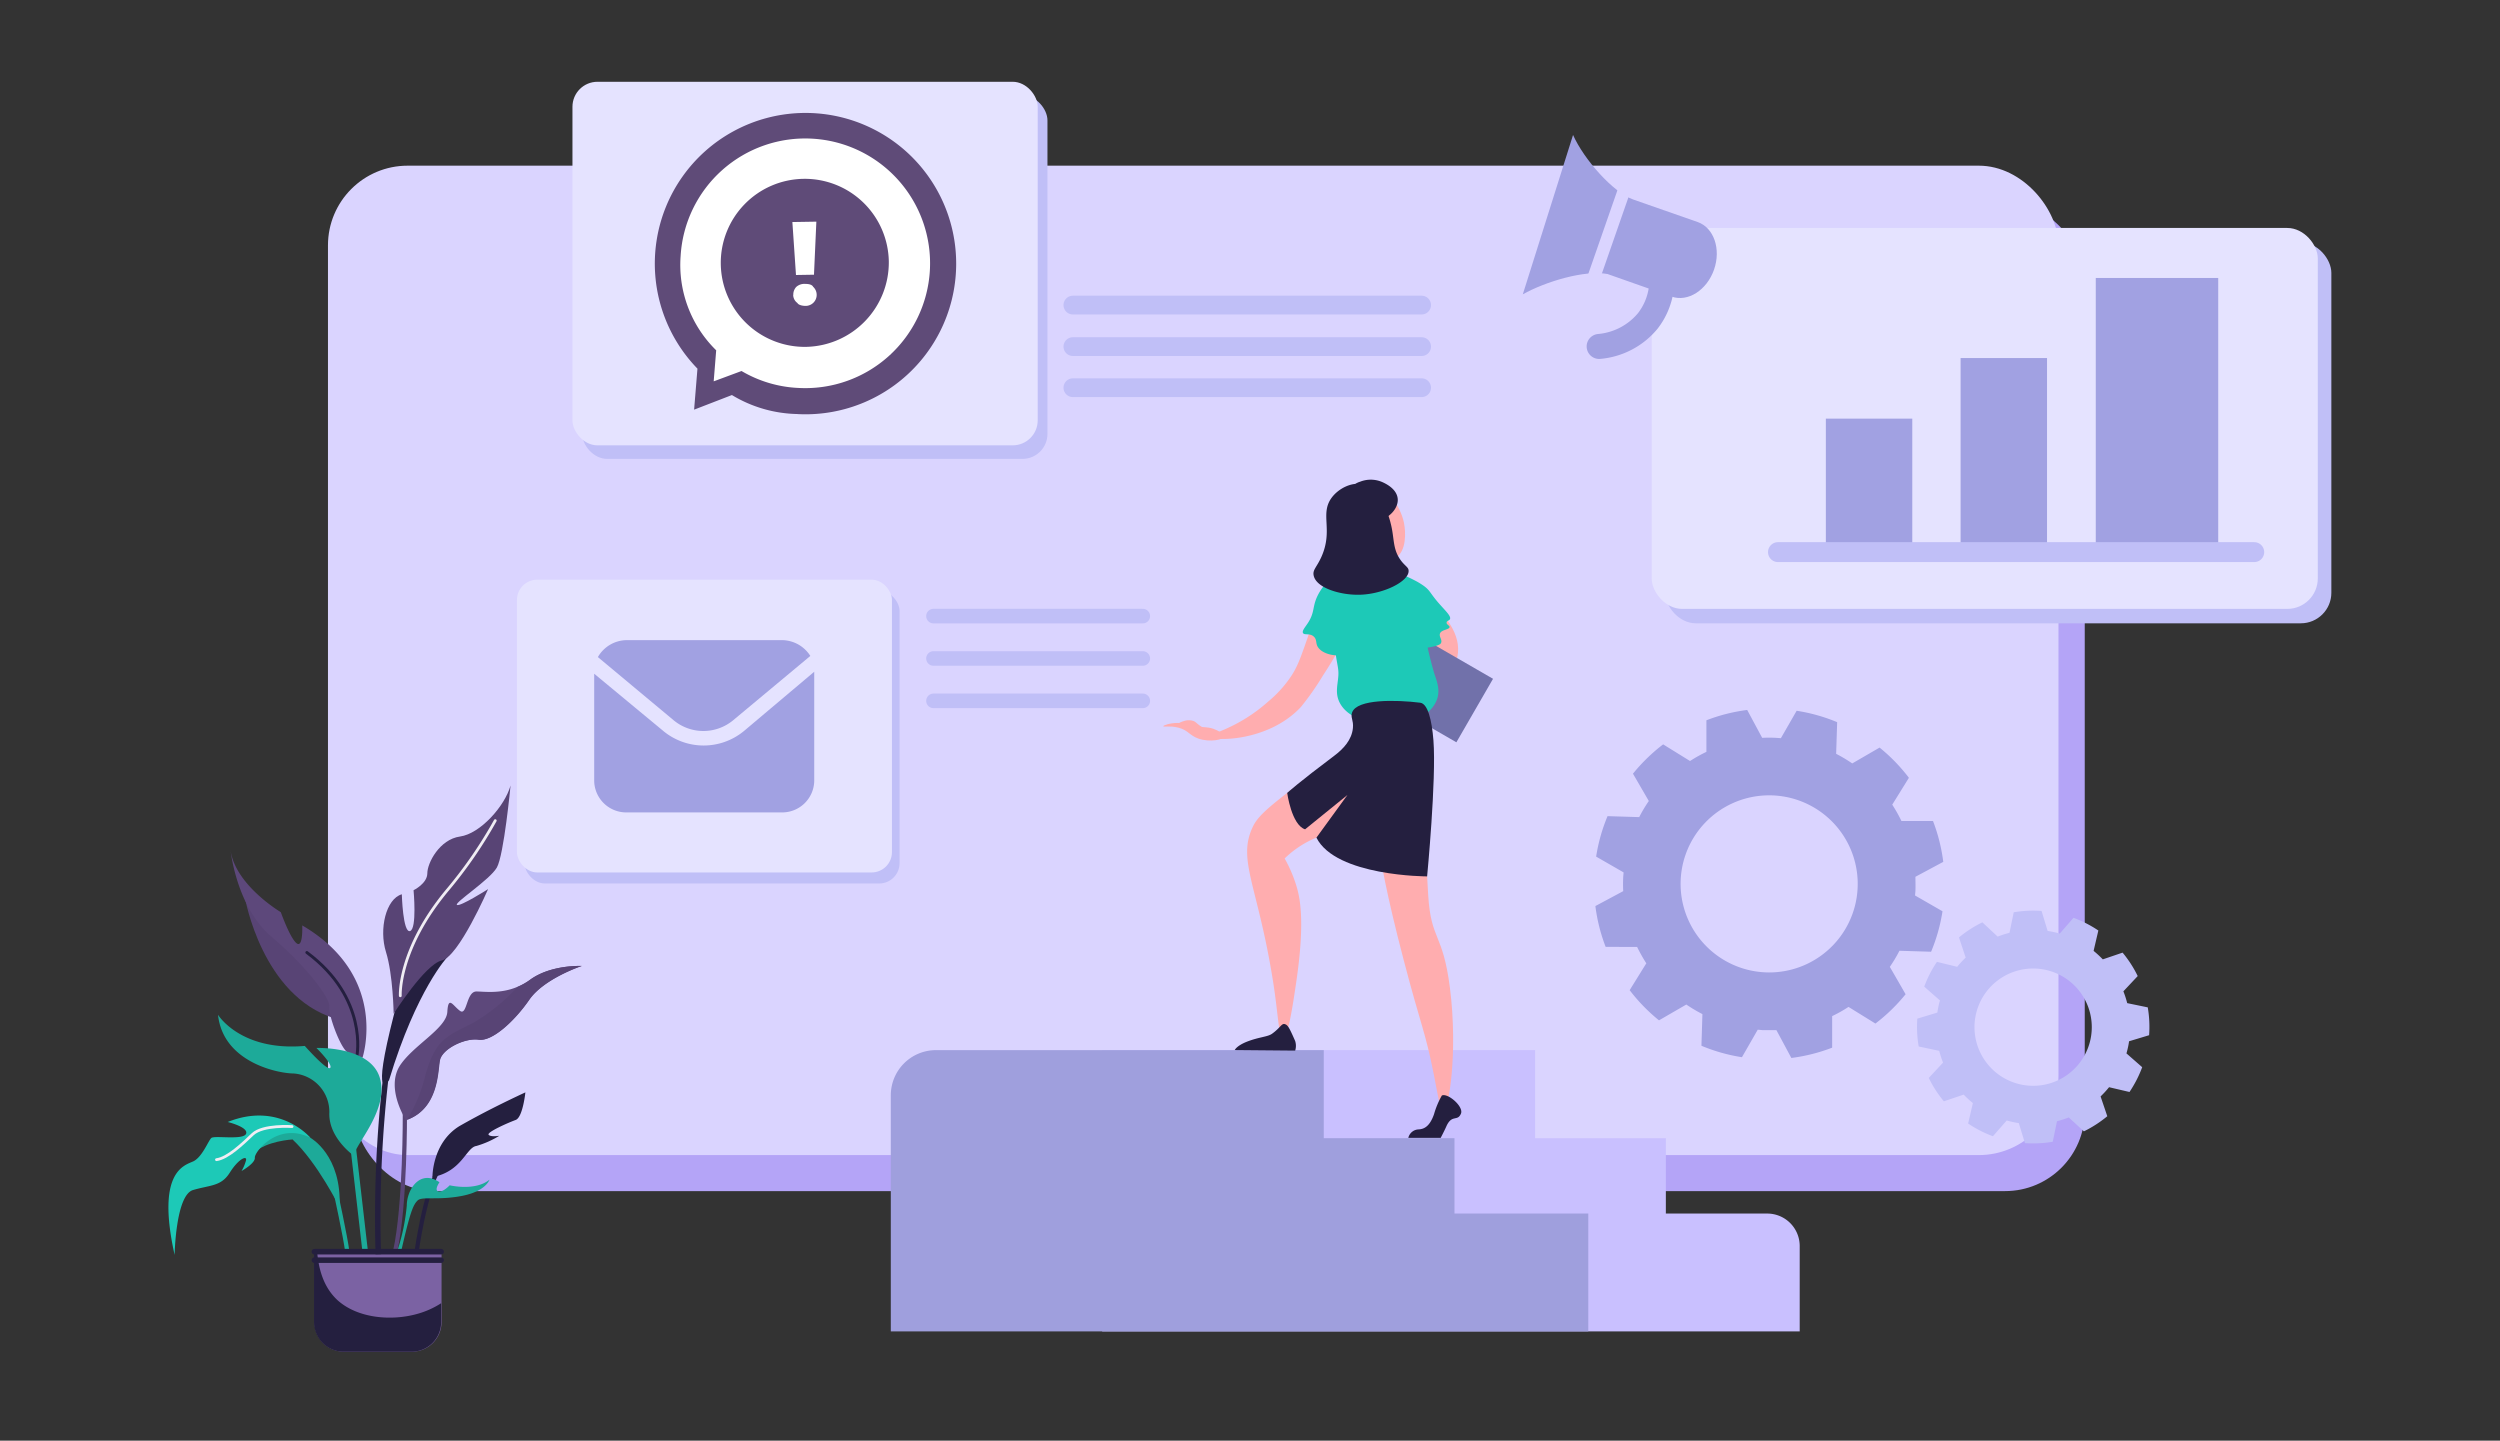 <svg id="Слой_1" data-name="Слой 1" xmlns="http://www.w3.org/2000/svg" viewBox="0 0 590 340"><rect x="0" y="0" width="590" height="340" fill="#333333" stroke="none"/><defs><style>.cls-24,.cls-25,.cls-3,.cls-4{fill:none}.cls-3,.cls-4{stroke:#c0bff7}.cls-24,.cls-25,.cls-3,.cls-4{stroke-linecap:round}.cls-3,.cls-4{stroke-miterlimit:10}.cls-3{stroke-width:4.43px}.cls-4{stroke-width:3.44px}.cls-5{fill:#c0bff7}.cls-6{fill:#e5e3ff}.cls-7{fill:#ffadaf}.cls-11{fill:#1dc9b7}.cls-12{fill:#241f3f}.cls-13,.cls-14{fill:#5f4b78;fill-rule:evenodd}.cls-14{fill:#fff}.cls-15{fill:#a1a1e2}.cls-24{stroke-width:1.32px;stroke:#241f3f}.cls-23{fill:#1daa99}.cls-24,.cls-25{stroke-linejoin:round}.cls-25{stroke:#f0edf4;stroke-width:.66px}.cls-26{fill:#584475}.cls-27{fill:#5d487b}</style></defs><rect x="83.6" y="47.6" width="408.4" height="233.5" rx="18.8" fill="#b4a4f7"/><rect x="77.4" y="39.1" width="408.4" height="233.5" rx="18.8" fill="#dad4ff"/><path class="cls-3" d="M253.2 72h82.3M253.2 81.8h82.3M253.2 91.5h82.3"/><path class="cls-4" d="M220.3 145.4h49.4M220.3 155.4h49.4M220.3 165.4h49.4"/><rect class="cls-5" x="393" y="57.2" width="157.2" height="89.9" rx="7.2"/><rect class="cls-6" x="389.8" y="53.8" width="157.2" height="89.9" rx="7.2"/><rect class="cls-5" x="137.4" y="22.5" width="109.8" height="85.8" rx="5.9"/><rect class="cls-6" x="135.1" y="19.3" width="109.8" height="85.8" rx="5.9"/><rect class="cls-5" x="123.8" y="139.4" width="88.5" height="69.1" rx="4.8"/><rect class="cls-6" x="122" y="136.8" width="88.5" height="69.1" rx="4.8"/><path class="cls-7" d="M331.18 137.94c1.74-.79 4.69 2.22 6.81 4.37 2.61 2.65 7.11 7.23 5.94 12.75-.84 4-4.58 8.18-7.52 7.67-6.15-1.08-9.24-22.96-5.23-24.79z"/><path d="M393.14 286.4v-17.79h-30.85v-20.78H260.11v66.38h164.62v-20.15a7.66 7.66 0 00-7.66-7.66z" fill="#c9c0ff"/><path d="M343.26 286.4v-17.79h-30.85v-20.78h-91.52a10.66 10.66 0 00-10.66 10.66v55.72h164.61V286.4z" fill="#9f9fdd"/><path transform="rotate(-60 337.448 161.582)" fill="#7171aa" d="M328.8 149.3h17.3v24.5h-17.3z"/><path class="cls-7" d="M325.86 186.64c-1.46 4-2.5 9.57 5.34 39.66 4.23 16.2 5.14 16.95 7.19 27.32 1.1 5.55 1.49 8.61 2.15 8.6 1.41 0 3.56-14.08 1.64-29.1-1.68-13.13-4.43-11-5.12-21.77-.79-12.48-1.26-31.2-1.26-31.2 0-1.59-.11-4.58-1.35-5-2.03-.61-6.61 6.03-8.59 11.49z"/><path class="cls-11" d="M315.17 138.73c-1.65 2.26-1.14 6.3-.12 14.37.54 4.27 1 4.72.75 6.94-.17 1.78-.64 3.52.22 5.49a6.88 6.88 0 001.48 2.09c3.52 3.5 13.65 5.29 19.23.65a7.18 7.18 0 002.44-3.32c.72-2.2-.06-4.18-.64-5.87a92.09 92.09 0 01-2.45-10.57c-1.78-8.34-1.36-9.93-3.26-11.58-2.31-2-5.49-1.88-7.8-1.82-2.14.06-7.37.22-9.85 3.62z"/><path class="cls-7" d="M331.43 173.42c2.59 2 2.14 7.89.34 11.63a14.14 14.14 0 01-4.2 4.9c-3.58 3-6.48 3.64-16.89 7.73a23.24 23.24 0 00-7.5 4.92 33 33 0 012.64 6.06c.94 2.92 2.23 8.36.14 22.78-.85 5.83-2 13.56-3.19 13.52-1 0-1.08-5.49-2.35-13.48-3.63-22.77-8.57-28.62-4.66-36.55 1.28-2.59 4.28-4.92 10.29-9.57 5.3-4.11 20.37-15.78 25.38-11.94z"/><path class="cls-12" d="M303.78 187.13s2.65-2.43 11.05-8.73c2.26-1.69 4.19-3.8 4.46-6.59.18-1.9-.63-2.48-.19-3.68 1.15-3.18 10.3-3 16.06-2.29 1.8.21 2.76 4.12 3.13 8.88.72 9.18-1.49 32.11-1.49 32.11s-21.55 0-26.12-9.15l7.32-10.07-10 8.11c-3.2-1.04-4.22-8.59-4.22-8.59z"/><path class="cls-7" d="M331.33 123.36c.46 2.24.61 6.62-1.89 8.25-3.31 2.15-10.6-.91-12-6.36-1.12-4.42 1.76-10 5.63-10.51s7.45 4.61 8.26 8.62z"/><path class="cls-12" d="M318.81 115.34a3.69 3.69 0 012.16-1.65 6.83 6.83 0 015.34.12c.62.29 3.32 1.51 3.55 3.88s-2.26 4.83-4.63 5.08c-3.91.4-7.45-5.03-6.42-7.43z"/><path class="cls-7" d="M288.9 173.79c.1-.56-1.36-1.27-1.87-1.51-1.81-.87-2.68-.47-5.62-1-2-.38-2.18-.67-3.48-.67-1.82 0-3.42.57-3.4.79s1.55-.18 3.5.31c2.39.59 2.6 1.81 4.77 2.59 2.76.96 5.95.27 6.1-.51z"/><path class="cls-7" d="M278 171c0-.4 1.08-.73 1.41-.83a3.44 3.44 0 012.27 0c.52.2.54.38 1.38 1 1.27.92 2 1 2 1.2-.06.43-7.01-.37-7.06-1.37zM312.45 139.28c-.43 1.23-1.28 3.71-2.36 6.86-3 8.73-3.64 10.79-5.37 13.43a28 28 0 01-5.43 6c-7.31 6.52-13.83 7.48-13.64 8.26.26 1.08 13.5 1.46 21.38-7a65.83 65.83 0 005.19-7.41c5-7.65 5.68-10.25 5.93-11.46.83-3.94.74-9.6-1.48-10.52-1.32-.52-3.05.75-4.22 1.84z"/><path class="cls-11" d="M314.22 136.46a12.45 12.45 0 00-3.38 4.36c-1.13 2.49-.56 3.63-2.08 6.06-.72 1.13-1.56 2-1.24 2.53s1.49 0 2.41.72.53 1.53 1 2.41c1 1.89 4.72 2.76 7.56 1.63a7.66 7.66 0 004.43-5.67c.74-4.28-2.66-9.36-8.7-12.04zM330.43 135.44a42.82 42.82 0 00-.93 6.05c-.29 3.6.09 4.3-.61 6.38-.43 1.26-1 2.31-.61 2.75s1.45-.34 2.51.14.63 1.41 1.52 2.11c.72.57 1.95.4 4.38 0 3-.45 3.3-.9 3.4-1.14.35-.81-.61-1.51-.21-2.32s2.16-.81 2.22-1.42c0-.39-.75-.59-.71-1.06s.6-.42.79-.79c.38-.72-1.09-2-2.82-4-1.88-2.21-1.83-2.72-3.22-3.78a16.87 16.87 0 00-2.43-1.47 27.28 27.28 0 00-3.28-1.45z"/><path class="cls-12" d="M321.5 114.29c-2.55-.56-5.64 1-7.25 3.2-2.82 3.87.47 7.6-2.43 14-1.11 2.44-2.09 3-1.79 4.36.66 3 6.5 4.64 10.92 4.51 5.61-.16 11.6-3.18 11.48-5.65 0-.77-.64-1-1.57-2.12-2.34-2.88-1.69-5.47-2.68-9.16-.18-.84-2.18-8.17-6.68-9.14zM291.4 247.82s.38-1 2.92-2c2.83-1.1 4.83-1.11 5.86-1.84 1.93-1.37 2.28-2.5 3-2.3s1.05.73 2.48 4a3.77 3.77 0 010 2.27zM340.28 258.54a19.89 19.89 0 00-1.85 4.41c-1 2.88-2.34 3.54-3.68 3.59a2.59 2.59 0 00-2.39 2H340s.85-1.61 1.32-2.68c1.32-3 2.65-1.07 3.47-3.06.68-1.64-3.12-4.92-4.51-4.26z"/><g id="Layer1011"><path id="path509" class="cls-13" d="M188.14 97.71a30.94 30.94 0 01-15.41-4.48l-8.92 3.45.79-9.68a35.56 35.56 0 1123.54 10.72z"/><path id="path511" class="cls-14" d="M188.52 91.56a29 29 0 01-13.52-4L168.43 90l.59-7.33a28.2 28.2 0 01-8.39-22.29 29.46 29.46 0 1127.89 31.18z"/><path id="path513" class="cls-13" d="M190.25 81.86a19.83 19.83 0 1119.51-20.15 19.94 19.94 0 01-19.51 20.15z"/><path id="path515" class="cls-14" d="M192.1 64.83l-4.25.07-.85-12.5 5.66-.09zm-4.88 4.8a2.66 2.66 0 01.68-1.9A2.85 2.85 0 01190 67c1 0 1.66.21 1.9.68a2.6 2.6 0 01-1.82 4.51c-.7 0-1.65-.21-1.89-.68a2.42 2.42 0 01-1-1.87z"/></g><path class="cls-15" d="M386.36 223.48a37.41 37.41 0 002.17 3.86l-3.93 6.34a41.63 41.63 0 006.92 7.12l6.45-3.73a35.23 35.23 0 003.8 2.26l-.23 7.47a41 41 0 009.56 2.7l3.72-6.48c.37 0 .75.07 1.13.09h3.28l3.53 6.57a41.34 41.34 0 009.63-2.43v-7.45a32.38 32.38 0 003.86-2.17l6.35 3.93a41.62 41.62 0 007.12-6.92l-3.72-6.46a33.74 33.74 0 002.27-3.8l7.47.23a41.07 41.07 0 002.69-9.55l-6.47-3.72c0-.38.07-.75.08-1.14.05-1.1 0-2.19 0-3.28l6.57-3.52a40.92 40.92 0 00-2.42-9.64h-7.45a34.71 34.71 0 00-2.17-3.86l3.93-6.34a41.32 41.32 0 00-6.92-7.13l-6.45 3.74a35.3 35.3 0 00-3.8-2.27l.24-7.47a41.29 41.29 0 00-9.56-2.69l-3.72 6.47-1.14-.08a32.59 32.59 0 00-3.28 0l-3.53-6.58a41 41 0 00-9.63 2.44v7.45a33.77 33.77 0 00-3.86 2.16l-6.35-3.93a42 42 0 00-7.12 6.92l3.74 6.45a33.74 33.74 0 00-2.27 3.8l-7.47-.23a41.07 41.07 0 00-2.69 9.55l6.47 3.72c0 .38-.07.76-.08 1.14a32.81 32.81 0 000 3.29l-6.57 3.52a41 41 0 002.42 9.63zm10.28-14a20.9 20.9 0 1121.75 20 20.92 20.92 0 01-21.75-19.99z"/><path class="cls-5" d="M457.66 248a23.73 23.73 0 00.9 2.78l-3.37 3.61a27.39 27.39 0 003.56 5.52l4.68-1.58a23.83 23.83 0 002.17 2l-1.12 4.82a27.1 27.1 0 005.85 3l3.26-3.72.72.2a20.54 20.54 0 002.13.42l1.44 4.73a27.12 27.12 0 006.57-.33l1-4.84a22 22 0 002.78-.9l3.57 3.29a27.72 27.72 0 005.52-3.57l-1.58-4.67a24 24 0 002-2.18l4.82 1.13a28 28 0 003-5.85l-3.72-3.26c.07-.24.14-.48.2-.73a20 20 0 00.42-2.13l4.73-1.43a27.12 27.12 0 00-.32-6.57l-4.85-1a22.67 22.67 0 00-.9-2.79l3.38-3.6a27.08 27.08 0 00-3.57-5.53l-4.67 1.59a23.8 23.8 0 00-2.17-2l1.12-4.81a27.66 27.66 0 00-5.86-3l-3.25 3.72-.73-.2q-1.06-.25-2.13-.42l-1.43-4.72a27.12 27.12 0 00-6.57.32l-1 4.84a24.51 24.51 0 00-2.79.9l-3.61-3.37a27.67 27.67 0 00-5.52 3.56l1.58 4.77a21.42 21.42 0 00-2 2.17l-4.78-1.17a26.66 26.66 0 00-3 5.85l3.71 3.26c-.07.24-.14.48-.2.72-.17.71-.31 1.42-.42 2.14l-4.72 1.43a27.12 27.12 0 00.32 6.57zm8.49-7.75a13.84 13.84 0 1111.51 15.83 13.85 13.85 0 01-11.51-15.86z"/><path class="cls-15" d="M430.9 98.8h20.4v31.5h-20.4zM462.7 84.5h20.4v45.7h-20.4zM494.6 65.6h28.9v64.7h-28.9z"/><path stroke-width="4.7" stroke-miterlimit="10" stroke-linecap="round" stroke="#c0bff7" fill="none" d="M419.6 130.3H532"/><path class="cls-15" d="M159 170a11 11 0 0014 0l18.24-15.2a8 8 0 00-6.77-3.73H148a7.94 7.94 0 00-6.9 4z"/><path class="cls-15" d="M175.45 172.62a14.94 14.94 0 01-18.78 0L140.23 159v25.27a7.57 7.57 0 007.73 7.46h36.47a7.57 7.57 0 007.73-7.46v-25.74z"/><path d="M81.21 319h16a7 7 0 007-7v-16.61h-30V312a7 7 0 007 7z" fill="#7b62a3"/><path d="M79.16 281.05s2.41 11.09 2.78 14.22" stroke-width="1" stroke="#1daa99" stroke-miterlimit="10" fill="none"/><path stroke-width="1.3" stroke="#1daa99" stroke-miterlimit="10" fill="none" d="M83.4 271.2l2.8 24.3"/><path d="M95.55 262.74s.12 21.69-2.29 32.53" stroke="#584475" stroke-width="1" stroke-miterlimit="10" fill="none"/><path d="M91.09 253.94A289.51 289.51 0 0089.28 296" stroke="#241f3f" stroke-width="1.3" stroke-miterlimit="10" fill="none"/><path d="M103 277s-2.53 4.22-4.7 18.43" stroke="#241f3f" stroke-width="1" stroke-miterlimit="10" fill="none"/><path class="cls-23" d="M93.86 294.91A47.51 47.51 0 0096 284.55c0-3.86 3.14-8.68 7.71-5.54 0 0-1.32 1.92-.24 2.17s2.65-1.45 2.65-1.45 6 1.45 9.4-1.33c0 0-.84 2.78-6.63 3.86s-9.27 0-10.36 1.08-1.8 3-3.85 11.93z"/><path class="cls-24" d="M104.1 295.4H74.2M104.1 297.4H74.2"/><path class="cls-23" d="M73.26 268.52s7.47 4.1 6.87 16.39c0 0-5.18-10.48-11.09-16 0 0-6.38.36-9.15 3.25s.36-6 .36-6 10.12-.41 13.01 2.36z"/><path class="cls-11" d="M73.26 268.52s-7.23-8.67-19.52-3.73c0 0 4.94 1.2 4.34 2.77s-7.47.36-8.2 1-2.16 4.58-4.33 5.55-8.68 2.53-4.34 22.05c0 0 .24-14.1 4.34-15.31s6.62-.84 8.67-4.09 4-4.1 3.86-3a10 10 0 01-1.08 2.6s3.26-1.81 3.14-3.14 5.41-8.55 13.12-4.7z"/><path class="cls-25" d="M68.92 265.87s-6.87-.48-9.28 1.81-5.9 5.66-8.55 6"/><path class="cls-26" d="M57.84 212s4 23 21.08 28.32c0-.11 5.08-7.22-21.08-28.32z"/><path class="cls-27" d="M85.55 249.61s6.39-19.16-14.22-31.21c0 0 .24 5.42-1.32 4.22s-3.74-7.35-3.74-7.35-11.2-6.63-11.93-15.18c0 0 1.21 13.73 9.76 21s13.9 14.66 13.62 16.47 2.53 9.64 4.34 10.84a6.29 6.29 0 003.49 1.21z"/><path d="M84.22 249.25s2.78-13.62-11.8-24.46" stroke-width=".7" stroke-linejoin="round" stroke="#241f3f" stroke-linecap="round" fill="none"/><path class="cls-23" d="M83.5 272.74s-5.9-4.1-5.78-10a9.08 9.08 0 00-8.44-9.4c-3.49 0-16.62-2.53-17.83-13.85 0 0 5.3 8.67 20.48 7.35 0 0 5.31 6 6 5.18s-3.25-4.7-3.25-4.7 12.65-.48 14.94 7-5.76 15.68-6.12 18.42z"/><path class="cls-12" d="M105.67 225.75s-7.35 7.71-13.85 29.16c0 0-4.46 6.38 1.2-15.67s12.65-13.49 12.65-13.49z"/><path class="cls-26" d="M92.9 239.24s-.12-9.15-1.81-14.57 0-12.54 3.74-13.62c0 0 .24 9.16 1.93 8.68s.84-9.64.84-9.64 3.25-1.57 3.25-4 2.89-8 7.71-8.67 10.61-7.23 11.93-12.05c0 0-1.56 16.5-3.25 19.4s-10.12 8.31-9.4 8.79 7.35-3.73 7.35-3.73-7 16.14-11 16.86c-3.94.99-11.29 12.55-11.29 12.55z"/><path class="cls-25" d="M94.47 235s-.61-11 11.32-25.18a104.25 104.25 0 0011.09-16.15"/><path class="cls-27" d="M95.79 264.31h.12c7.47-2.65 7.35-11.21 7.83-14s6-5.42 9.16-4.94 8.44-4.34 11.93-9.4 12.41-8 12.41-8-7.23-.36-12.17 3.25a14.4 14.4 0 01-3 1.69c-4 1.69-7.83 1.08-9.64 1.08-2.41 0-2.17 5.79-3.86 4.58s-2.77-3.73-3 .24-8.31 8-11.33 12.9c-3.15 5.37 1.55 12.6 1.55 12.6z"/><path class="cls-26" d="M96 264.31c7.47-2.65 7.35-11.21 7.83-14s6-5.42 9.16-4.94 8.44-4.34 11.93-9.4 12.41-8 12.41-8-7.23-.36-12.17 3.25a14.4 14.4 0 01-3 1.69 46 46 0 01-10.6 8.55c-6.27 3.14-8.8 3.86-11.21 12.41A34.76 34.76 0 0196 264.31z"/><path class="cls-12" d="M102.06 277.8s-.12-8.07 6.38-12.05c5.06-2.89 10.36-5.54 15.55-7.95 0 0-.61 5.9-2.29 6.51s-6.87 2.89-6.39 3.49 2.53.24 2.53.24a21.61 21.61 0 01-5.42 2.41c-2.42.36-3.37 6.03-10.36 7.35z"/><path d="M98.44 310.09c-6 1.69-14.1 1.09-18.79-3.25-3.38-3-4.46-7.47-4.7-11.45h29.28v12.17a25.71 25.71 0 01-5.79 2.53z" fill="none"/><path class="cls-12" d="M79.65 306.84c4.82 4.34 12.77 4.94 18.79 3.25a20.4 20.4 0 005.67-2.53V312a7 7 0 01-7 7h-16a7 7 0 01-7-7v-16.61h.73c.35 3.98 1.43 8.32 4.81 11.45z"/><path d="M392.05 68.2a15.83 15.83 0 01-3.19 7.56 16.76 16.76 0 01-11.46 6" stroke="#a1a1e2" stroke-width="5.9" stroke-miterlimit="10" stroke-linecap="round" fill="none"/><path class="cls-15" d="M400.65 52.4l-15.28-5.34c-4.69-1.68-11.56-9.43-14.13-15.21l-11.86 37.61c5.26-2.95 14.55-5.81 20-4.79L394.51 70c3.82 1.34 8.3-1.5 10-6.36s-.03-9.9-3.86-11.24z"/><path stroke="#dad4ff" stroke-width="3" stroke-miterlimit="10" fill="none" d="M375.5 67.3l9.4-27"/></svg>